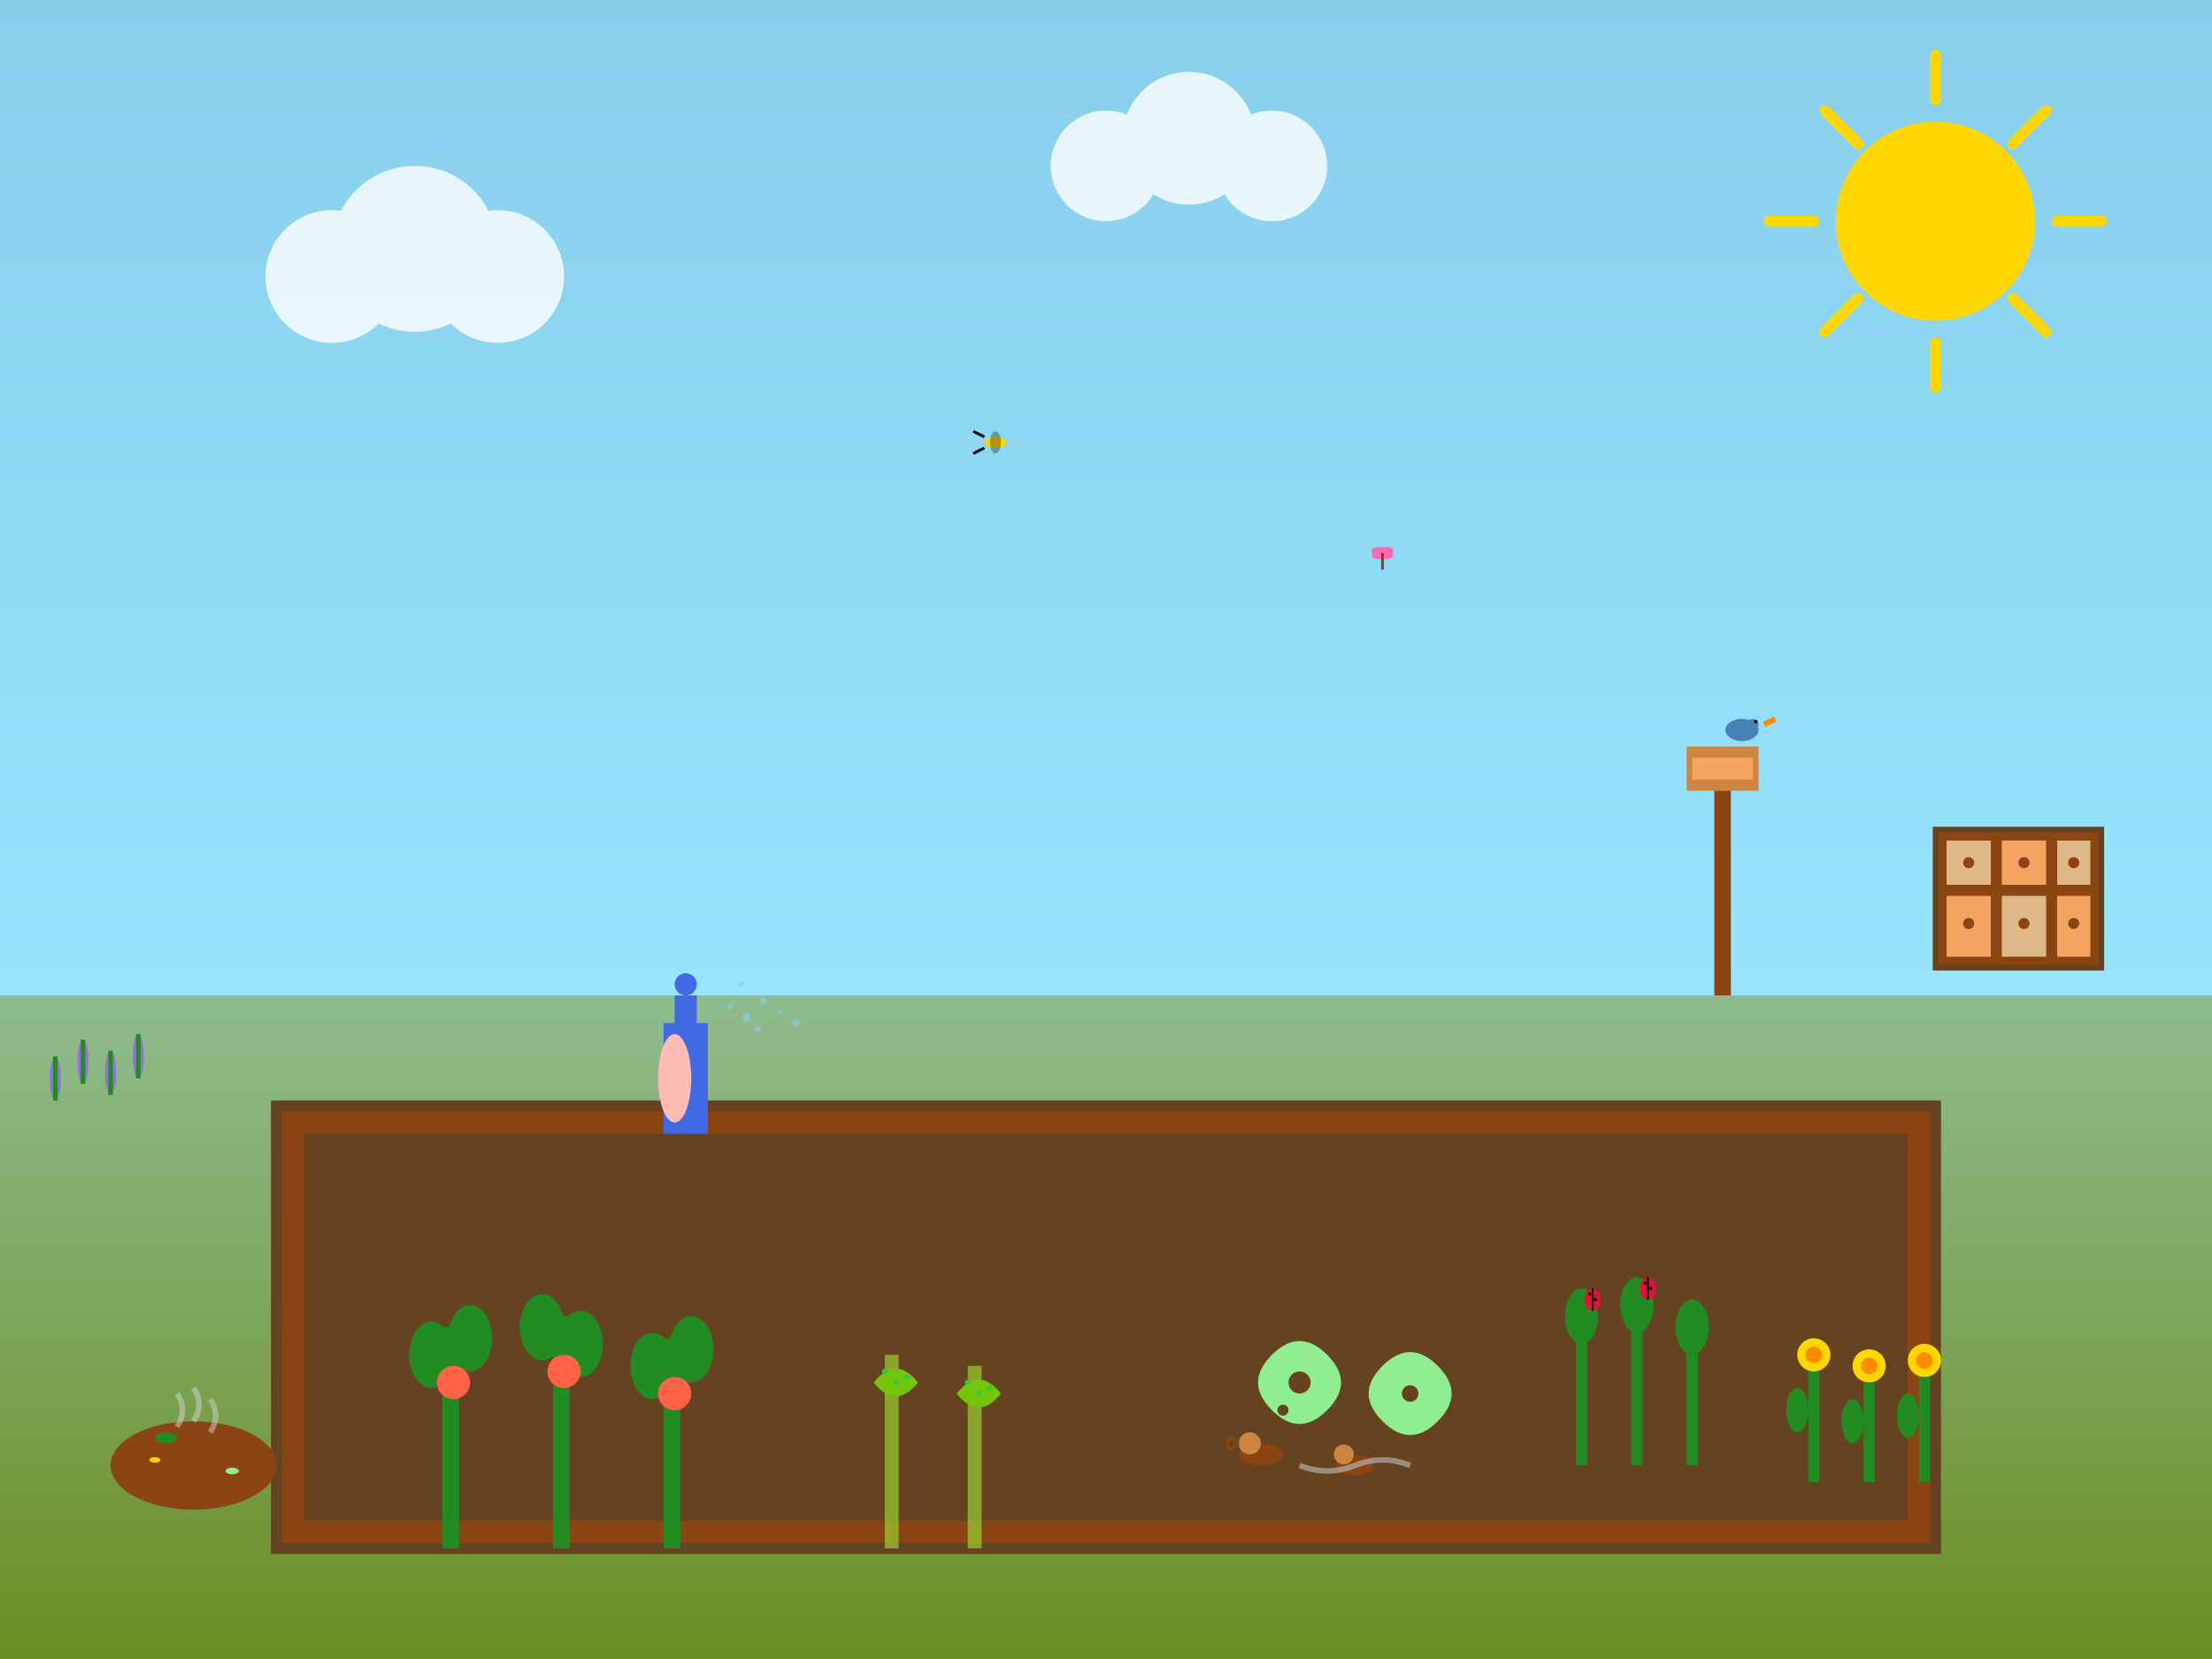 <svg viewBox="0 0 400 300" xmlns="http://www.w3.org/2000/svg">
  <rect x="0" y="0" width="400" height="300" fill="#333333" stroke="none"/>
  <!-- Background -->
  <defs>
    <linearGradient id="skyGrad" x1="0%" y1="0%" x2="0%" y2="100%">
      <stop offset="0%" style="stop-color:#87CEEB"/>
      <stop offset="100%" style="stop-color:#98E4FF"/>
    </linearGradient>
    
    <linearGradient id="groundGrad" x1="0%" y1="0%" x2="0%" y2="100%">
      <stop offset="0%" style="stop-color:#8FBC8F"/>
      <stop offset="100%" style="stop-color:#6B8E23"/>
    </linearGradient>
  </defs>
  
  <!-- Sky -->
  <rect width="400" height="180" fill="url(#skyGrad)"/>
  
  <!-- Ground -->
  <rect y="180" width="400" height="120" fill="url(#groundGrad)"/>
  
  <!-- Garden bed with different plants -->
  <rect x="50" y="200" width="300" height="80" fill="#8B4513" stroke="#654321" stroke-width="2"/>
  <rect x="55" y="205" width="290" height="70" fill="#654321"/>
  
  <!-- Healthy plants section (left side) -->
  <g transform="translate(70, 220)">
    <!-- Healthy tomato plants -->
    <g fill="#228B22">
      <!-- Stems -->
      <rect x="10" y="20" width="3" height="40"/>
      <rect x="30" y="18" width="3" height="42"/>
      <rect x="50" y="22" width="3" height="38"/>
      
      <!-- Leaves -->
      <ellipse cx="8" cy="25" rx="4" ry="6"/>
      <ellipse cx="15" cy="22" rx="4" ry="6"/>
      <ellipse cx="28" cy="20" rx="4" ry="6"/>
      <ellipse cx="35" cy="23" rx="4" ry="6"/>
      <ellipse cx="48" cy="27" rx="4" ry="6"/>
      <ellipse cx="55" cy="24" rx="4" ry="6"/>
    </g>
    
    <!-- Healthy tomatoes -->
    <g fill="#FF6347">
      <circle cx="12" cy="30" r="3"/>
      <circle cx="32" cy="28" r="3"/>
      <circle cx="52" cy="32" r="3"/>
    </g>
  </g>
  
  <!-- Problem plants section (middle) -->
  <g transform="translate(150, 220)">
    <!-- Plants with aphids -->
    <g fill="#9ACD32" opacity="0.7">
      <!-- Weakened stems -->
      <rect x="10" y="25" width="2.5" height="35"/>
      <rect x="25" y="27" width="2.5" height="33"/>
      
      <!-- Curled/damaged leaves -->
      <path d="M8 30 Q12 25 16 30 Q12 35 8 30" fill="#7CFC00"/>
      <path d="M23 32 Q27 27 31 32 Q27 37 23 32" fill="#7CFC00"/>
    </g>
    
    <!-- Aphids (small green dots) -->
    <g fill="#32CD32">
      <circle cx="10" cy="28" r="0.5"/>
      <circle cx="12" cy="30" r="0.5"/>
      <circle cx="14" cy="29" r="0.5"/>
      <circle cx="25" cy="30" r="0.5"/>
      <circle cx="27" cy="32" r="0.5"/>
      <circle cx="29" cy="31" r="0.5"/>
    </g>
  </g>
  
  <!-- Snail damage area -->
  <g transform="translate(220, 225)">
    <!-- Plants with holes -->
    <g fill="#90EE90">
      <path d="M10 20 Q15 15 20 20 Q25 25 20 30 Q15 35 10 30 Q5 25 10 20"/>
      <path d="M30 22 Q35 17 40 22 Q45 27 40 32 Q35 37 30 32 Q25 27 30 22"/>
      
      <!-- Holes in leaves -->
      <circle cx="15" cy="25" r="2" fill="#654321"/>
      <circle cx="35" cy="27" r="1.5" fill="#654321"/>
      <circle cx="12" cy="30" r="1" fill="#654321"/>
    </g>
    
    <!-- Snails -->
    <g>
      <ellipse cx="8" cy="38" rx="4" ry="2" fill="#8B4513"/>
      <circle cx="6" cy="36" r="2" fill="#CD853F"/>
      <path d="M4 36 Q2 34 2 36" stroke="#8B4513" stroke-width="0.5" fill="none"/>
      <path d="M4 36 Q2 38 2 36" stroke="#8B4513" stroke-width="0.5" fill="none"/>
      
      <ellipse cx="25" cy="40" rx="3.5" ry="1.8" fill="#8B4513"/>
      <circle cx="23" cy="38" r="1.8" fill="#CD853F"/>
    </g>
    
    <!-- Slime trails -->
    <g stroke="#C0C0C0" stroke-width="1" fill="none" opacity="0.6">
      <path d="M15 40 Q20 42 25 40 Q30 38 35 40"/>
    </g>
  </g>
  
  <!-- Natural predators area -->
  <g transform="translate(280, 210)">
    <!-- Healthy protected plants -->
    <g fill="#228B22">
      <rect x="5" y="25" width="2" height="30"/>
      <rect x="15" y="23" width="2" height="32"/>
      <rect x="25" y="27" width="2" height="28"/>
      
      <ellipse cx="6" cy="28" rx="3" ry="5"/>
      <ellipse cx="16" cy="26" rx="3" ry="5"/>
      <ellipse cx="26" cy="30" rx="3" ry="5"/>
    </g>
    
    <!-- Ladybirds (beneficial insects) -->
    <g>
      <ellipse cx="8" cy="25" rx="1.5" ry="2" fill="#DC143C"/>
      <circle cx="7.5" cy="24" r="0.3" fill="black"/>
      <circle cx="8.5" cy="25" r="0.3" fill="black"/>
      <line x1="8" y1="23" x2="8" y2="27" stroke="black" stroke-width="0.3"/>
      
      <ellipse cx="18" cy="23" rx="1.5" ry="2" fill="#DC143C"/>
      <circle cx="17.5" cy="22" r="0.3" fill="black"/>
      <circle cx="18.5" cy="23" r="0.3" fill="black"/>
      <line x1="18" y1="21" x2="18" y2="25" stroke="black" stroke-width="0.3"/>
    </g>
  </g>
  
  <!-- Companion plants (marigolds) -->
  <g transform="translate(320, 230)">
    <!-- Marigold flowers -->
    <g fill="#FFD700">
      <circle cx="8" cy="15" r="3"/>
      <circle cx="18" cy="17" r="3"/>
      <circle cx="28" cy="16" r="3"/>
    </g>
    
    <!-- Marigold centers -->
    <g fill="#FF8C00">
      <circle cx="8" cy="15" r="1.5"/>
      <circle cx="18" cy="17" r="1.5"/>
      <circle cx="28" cy="16" r="1.5"/>
    </g>
    
    <!-- Marigold stems and leaves -->
    <g fill="#228B22">
      <rect x="7" y="18" width="2" height="20"/>
      <rect x="17" y="20" width="2" height="18"/>
      <rect x="27" y="19" width="2" height="19"/>
      
      <ellipse cx="5" cy="25" rx="2" ry="4"/>
      <ellipse cx="15" cy="27" rx="2" ry="4"/>
      <ellipse cx="25" cy="26" rx="2" ry="4"/>
    </g>
  </g>
  
  <!-- Natural spray application -->
  <g transform="translate(120, 170)">
    <!-- Spray bottle -->
    <rect x="0" y="15" width="8" height="20" fill="#4169E1"/>
    <rect x="2" y="10" width="4" height="8" fill="#4169E1"/>
    <circle cx="4" cy="8" r="2" fill="#4169E1"/>
    
    <!-- Spray mist -->
    <g fill="#87CEEB" opacity="0.6">
      <circle cx="12" cy="12" r="0.5"/>
      <circle cx="15" cy="14" r="0.8"/>
      <circle cx="18" cy="11" r="0.6"/>
      <circle cx="21" cy="13" r="0.4"/>
      <circle cx="24" cy="15" r="0.7"/>
      <circle cx="14" cy="8" r="0.5"/>
      <circle cx="17" cy="16" r="0.6"/>
    </g>
    
    <!-- Hand holding bottle -->
    <ellipse cx="2" cy="25" rx="3" ry="8" fill="#FDBCB4"/>
  </g>
  
  <!-- Organic compost pile -->
  <g transform="translate(20, 240)">
    <ellipse cx="15" cy="25" rx="15" ry="8" fill="#8B4513"/>
    
    <!-- Compost materials -->
    <g>
      <!-- Kitchen scraps -->
      <ellipse cx="10" cy="20" rx="2" ry="1" fill="#228B22"/>
      <ellipse cx="20" cy="22" rx="1.5" ry="0.8" fill="#8B4513"/>
      <ellipse cx="8" cy="24" rx="1" ry="0.5" fill="#FFD700"/>
      <ellipse cx="22" cy="26" rx="1.2" ry="0.6" fill="#90EE90"/>
    </g>
    
    <!-- Steam from decomposition -->
    <g stroke="#D3D3D3" stroke-width="1" fill="none" opacity="0.5">
      <path d="M12 18 Q14 15 12 12"/>
      <path d="M18 19 Q20 16 18 13"/>
      <path d="M15 17 Q17 14 15 11"/>
    </g>
  </g>
  
  <!-- Natural pest deterrent plants border -->
  <g transform="translate(0, 180)">
    <!-- Lavender border -->
    <g fill="#9370DB">
      <ellipse cx="10" cy="15" rx="1" ry="4"/>
      <ellipse cx="15" cy="12" rx="1" ry="4"/>
      <ellipse cx="20" cy="14" rx="1" ry="4"/>
      <ellipse cx="25" cy="11" rx="1" ry="4"/>
    </g>
    
    <!-- Lavender stems -->
    <g stroke="#228B22" stroke-width="0.8" fill="none">
      <line x1="10" y1="19" x2="10" y2="11"/>
      <line x1="15" y1="16" x2="15" y2="8"/>
      <line x1="20" y1="18" x2="20" y2="10"/>
      <line x1="25" y1="15" x2="25" y2="7"/>
    </g>
  </g>
  
  <!-- Beneficial insects hotel -->
  <g transform="translate(350, 150)">
    <rect x="0" y="0" width="30" height="25" fill="#8B4513" stroke="#654321" stroke-width="1"/>
    
    <!-- Compartments -->
    <rect x="2" y="2" width="8" height="8" fill="#DEB887"/>
    <rect x="12" y="2" width="8" height="8" fill="#F4A460"/>
    <rect x="22" y="2" width="6" height="8" fill="#DEB887"/>
    <rect x="2" y="12" width="8" height="11" fill="#F4A460"/>
    <rect x="12" y="12" width="8" height="11" fill="#DEB887"/>
    <rect x="22" y="12" width="6" height="11" fill="#F4A460"/>
    
    <!-- Entrance holes -->
    <circle cx="6" cy="6" r="1" fill="#8B4513"/>
    <circle cx="16" cy="6" r="1" fill="#8B4513"/>
    <circle cx="25" cy="6" r="1" fill="#8B4513"/>
    <circle cx="6" cy="17" r="1" fill="#8B4513"/>
    <circle cx="16" cy="17" r="1" fill="#8B4513"/>
    <circle cx="25" cy="17" r="1" fill="#8B4513"/>
  </g>
  
  <!-- Bird feeding station -->
  <g transform="translate(300, 120)">
    <!-- Post -->
    <rect x="10" y="20" width="3" height="40" fill="#8B4513"/>
    
    <!-- Feeder -->
    <rect x="5" y="15" width="13" height="8" fill="#CD853F"/>
    <rect x="6" y="17" width="11" height="4" fill="#F4A460"/>
    
    <!-- Bird -->
    <ellipse cx="15" cy="12" rx="3" ry="2" fill="#4682B4"/>
    <circle cx="17" cy="11" r="1" fill="#4682B4"/>
    <circle cx="17.5" cy="10.5" r="0.3" fill="black"/>
    <path d="M19 11 L21 10" stroke="#FF8C00" stroke-width="1"/>
  </g>
  
  <!-- Sun with beneficial rays -->
  <circle cx="350" cy="40" r="18" fill="#FFD700"/>
  <g stroke="#FFD700" stroke-width="2" stroke-linecap="round">
    <line x1="350" y1="10" x2="350" y2="18"/>
    <line x1="350" y1="62" x2="350" y2="70"/>
    <line x1="320" y1="40" x2="328" y2="40"/>
    <line x1="372" y1="40" x2="380" y2="40"/>
    <line x1="330" y1="20" x2="336" y2="26"/>
    <line x1="364" y1="54" x2="370" y2="60"/>
    <line x1="370" y1="20" x2="364" y2="26"/>
    <line x1="336" y1="54" x2="330" y2="60"/>
  </g>
  
  <!-- Clouds -->
  <g fill="white" opacity="0.8">
    <circle cx="60" cy="50" r="12"/>
    <circle cx="75" cy="45" r="15"/>
    <circle cx="90" cy="50" r="12"/>
    
    <circle cx="200" cy="30" r="10"/>
    <circle cx="215" cy="25" r="12"/>
    <circle cx="230" cy="30" r="10"/>
  </g>
  
  <!-- Beneficial insects flying around -->
  <g>
    <!-- Bee -->
    <ellipse cx="180" cy="80" rx="2" ry="1" fill="#FFD700"/>
    <ellipse cx="180" cy="80" rx="1" ry="2" fill="#000000" opacity="0.3"/>
    <line x1="178" y1="79" x2="176" y2="78" stroke="#000000" stroke-width="0.5"/>
    <line x1="178" y1="81" x2="176" y2="82" stroke="#000000" stroke-width="0.5"/>
    
    <!-- Butterfly -->
    <g transform="translate(250, 100)">
      <ellipse cx="0" cy="0" rx="2" ry="1" fill="#FF69B4" transform="rotate(15)"/>
      <ellipse cx="0" cy="0" rx="2" ry="1" fill="#FF69B4" transform="rotate(-15)"/>
      <line x1="0" y1="0" x2="0" y2="3" stroke="#8B4513" stroke-width="0.5"/>
    </g>
  </g>
</svg>
